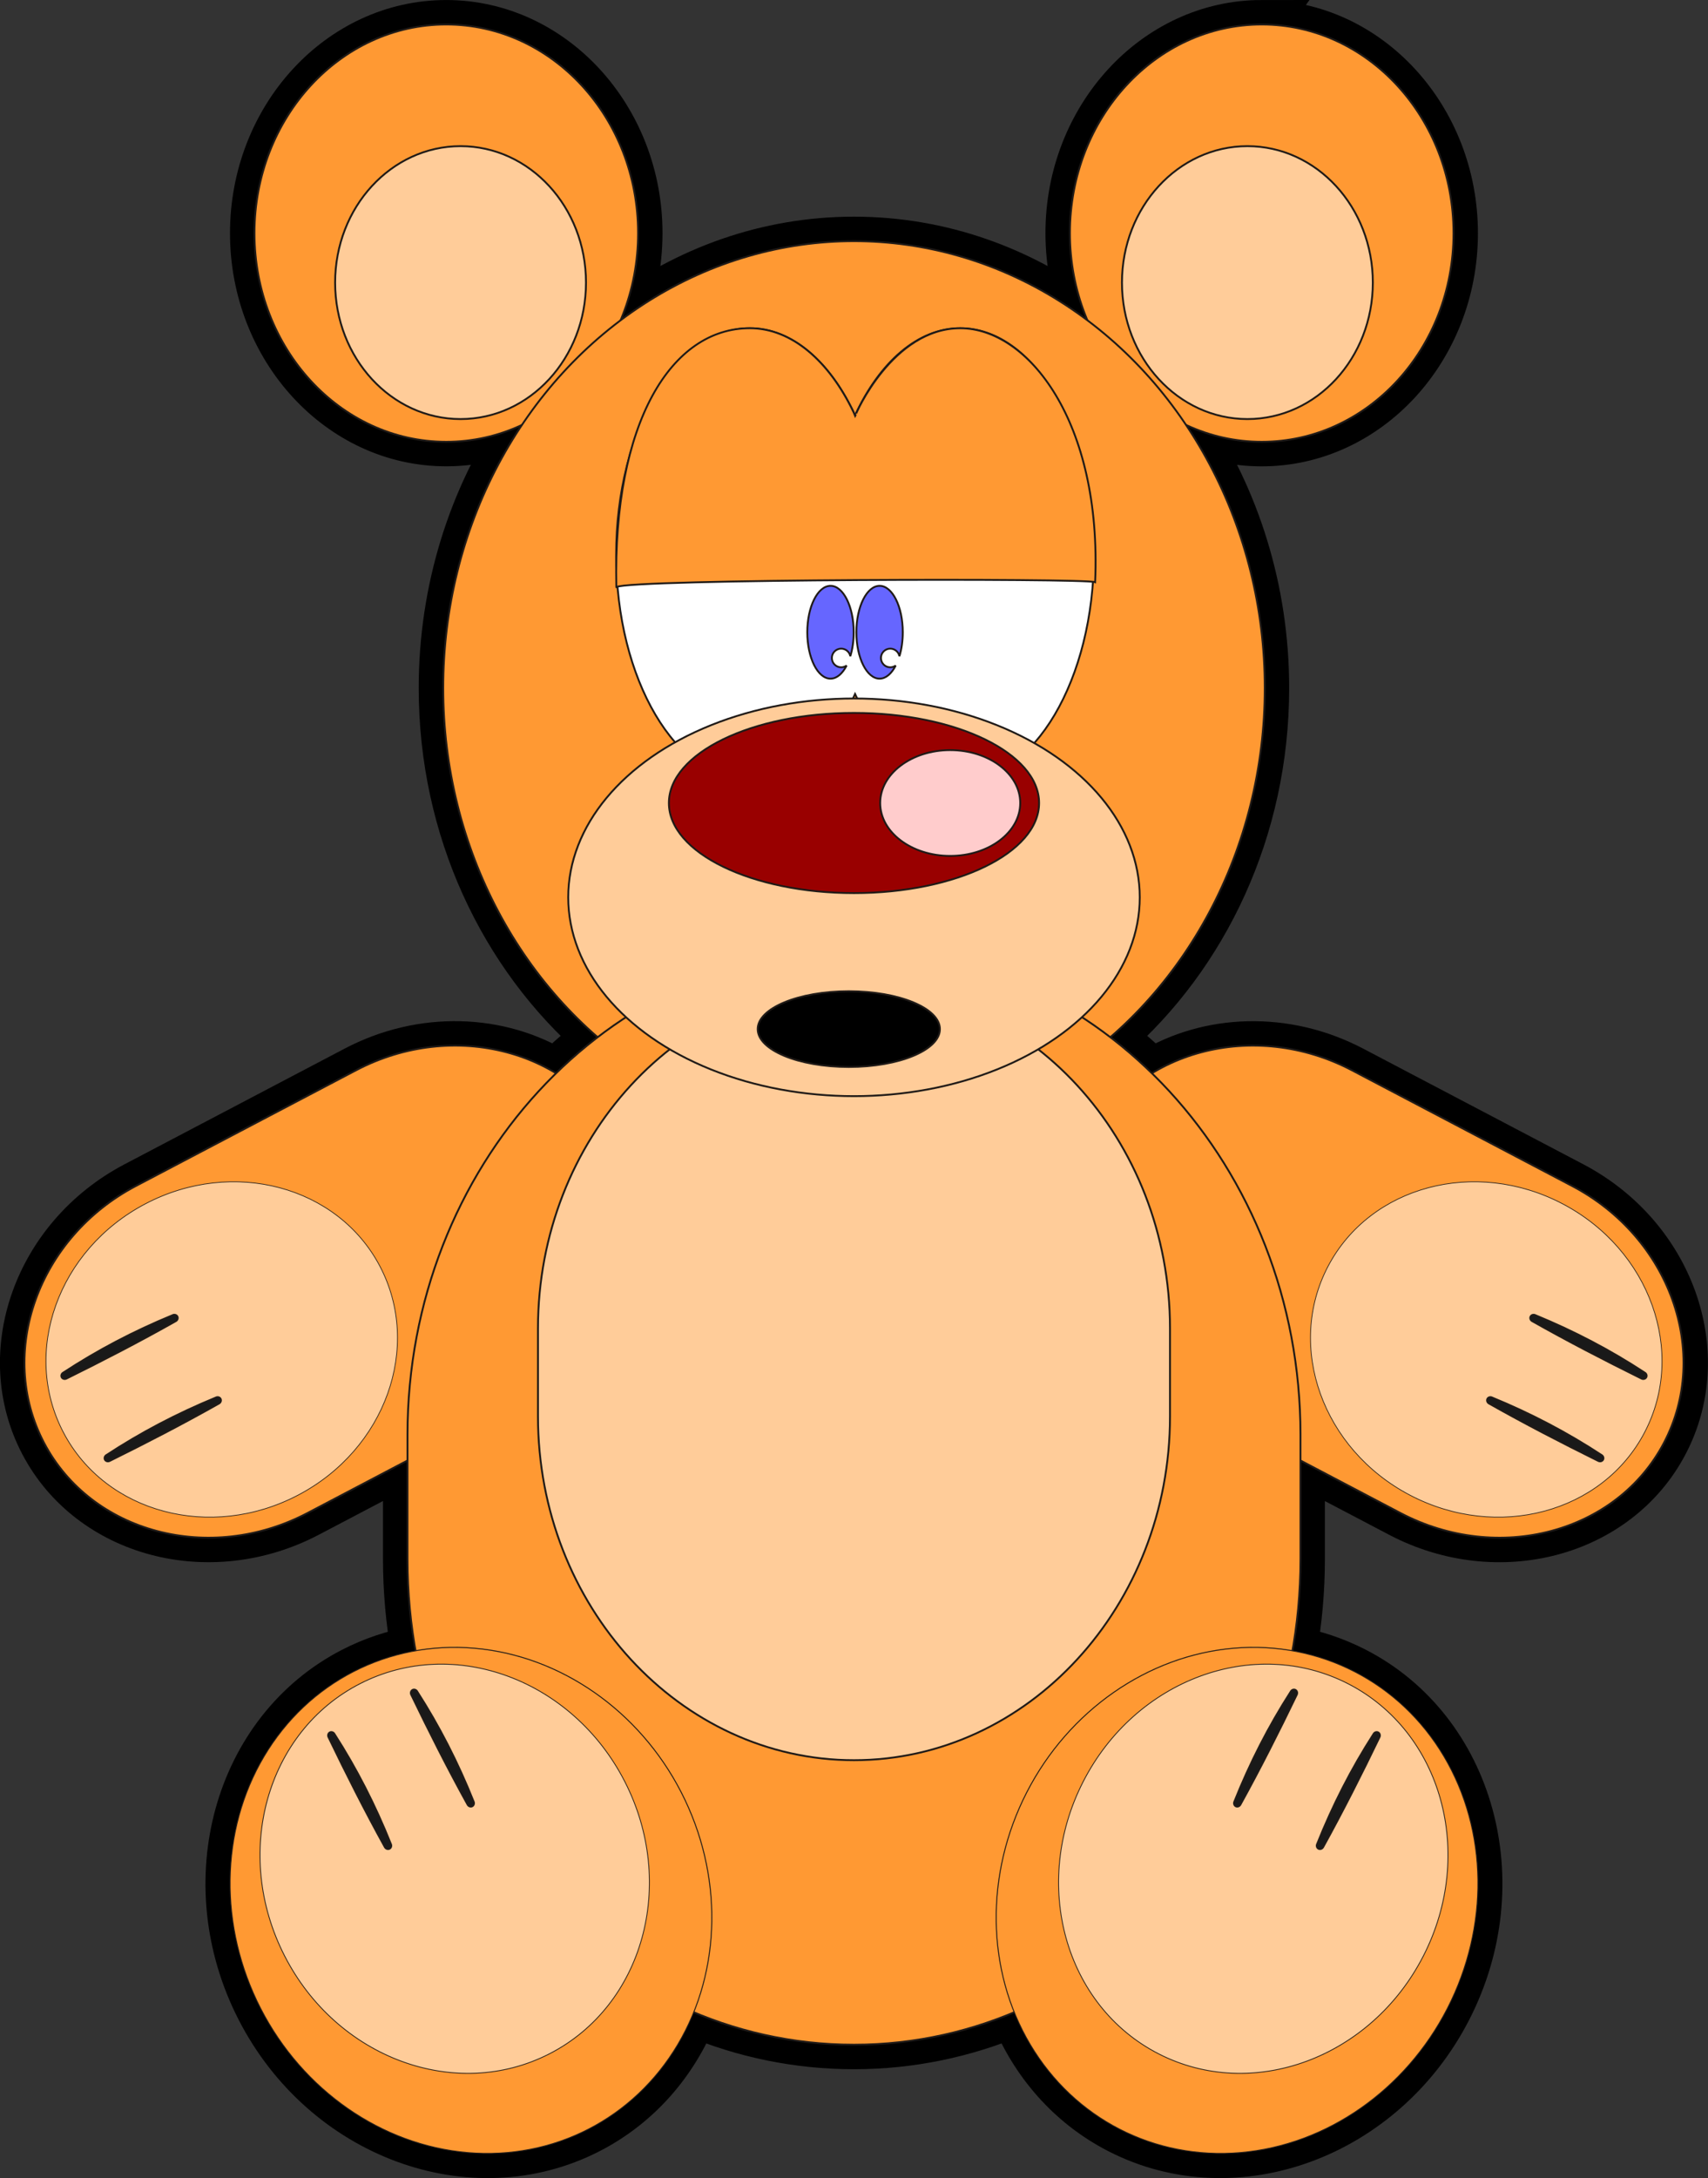 <?xml version="1.0" encoding="UTF-8" standalone="no"?>
<!-- Creator: CorelDRAW -->

<svg
   xmlns:dc="http://purl.org/dc/elements/1.1/"
   xmlns:cc="http://creativecommons.org/ns#"
   xmlns:rdf="http://www.w3.org/1999/02/22-rdf-syntax-ns#"
   xmlns:svg="http://www.w3.org/2000/svg"
   xmlns="http://www.w3.org/2000/svg"
   xmlns:sodipodi="http://sodipodi.sourceforge.net/DTD/sodipodi-0.dtd"
   xmlns:inkscape="http://www.inkscape.org/namespaces/inkscape"
   xml:space="preserve"
   width="69.799mm"
   height="88.953mm"
   style="clip-rule:evenodd;fill-rule:evenodd;image-rendering:optimizeQuality;shape-rendering:geometricPrecision;text-rendering:geometricPrecision"
   viewBox="0 0 69.799 88.953"
   version="1.1"
   id="svg323"
   sodipodi:docname="bear-3.svg"
   inkscape:version="0.92.3 (2405546, 2018-03-11)"><rect x="0" y="0" width="69.799" height="88.953" fill="#333333" stroke="none"/><sodipodi:namedview
   pagecolor="#ffffff"
   bordercolor="#666666"
   borderopacity="1"
   objecttolerance="10"
   gridtolerance="10"
   guidetolerance="10"
   inkscape:pageopacity="0"
   inkscape:pageshadow="2"
   inkscape:window-width="1920"
   inkscape:window-height="1017"
   id="namedview325"
   showgrid="false"
   fit-margin-top="0"
   fit-margin-left="0"
   fit-margin-right="0"
   fit-margin-bottom="0"
   showborder="false"
   inkscape:zoom="2.5282404"
   inkscape:cx="131.90353"
   inkscape:cy="168.1011"
   inkscape:window-x="-4"
   inkscape:window-y="9"
   inkscape:window-maximized="1"
   inkscape:current-layer="svg323" />
 <defs
   id="defs4"><style
     type="text/css"
     id="style2">
   <![CDATA[
    .str0 {stroke:#1F1A17;stroke-width:0.076}
    .str1 {stroke:black;stroke-width:2}
    .fil1 {fill:black}
    .fil4 {fill:#191919}
    .fil6 {fill:#6666FF}
    .fil7 {fill:#990000}
    .fil9 {fill:#CC99CC}
    .fil2 {fill:#FF9933}
    .fil3 {fill:#FFCC99}
    .fil8 {fill:#FFCCCC}
    .fil0 {fill:#FFFFCC}
    .fil5 {fill:white}
   ]]>
  </style></defs>
 <g
   id="_244057192"
   transform="translate(-138.681,-12.583)">
   <path
   style="fill:#000000;stroke:#000000;stroke-width:2"
   inkscape:connector-curvature="0"
   d="m 190.242,13.583 c -4.317,0 -7.838,3.828 -7.838,8.522 0,1.28 0.263,2.495 0.731,3.587 -2.715,-2.054 -6.01,-3.26 -9.555,-3.26 -3.546,0 -6.841,1.207 -9.556,3.261 0.469,-1.091 0.731,-2.307 0.731,-3.587 0,-4.694 -3.52,-8.522 -7.838,-8.522 -4.317,0 -7.837,3.828 -7.837,8.522 0,4.693 3.52,8.522 7.837,8.522 1.108,0 2.163,-0.253 3.12,-0.707 -2.038,3.021 -3.245,6.744 -3.245,10.764 0,5.756 2.474,10.904 6.323,14.253 -0.597,0.457 -1.168,0.951 -1.71,1.48 -2.321,-1.41 -5.444,-1.557 -8.177,-0.122 l -8.995,4.724 c -3.999,2.1 -5.686,6.813 -3.754,10.492 1.932,3.678 6.769,4.965 10.768,2.865 l 4.085,-2.145 v 4.022 c 0,1.279 0.114,2.53 0.328,3.742 -0.867,0.152 -1.719,0.432 -2.534,0.85 -4.738,2.43 -6.448,8.614 -3.805,13.766 2.643,5.152 8.662,7.371 13.401,4.941 2.021,-1.036 3.49,-2.756 4.306,-4.786 2.035,0.856 4.244,1.326 6.55,1.326 2.307,0 4.516,-0.471 6.551,-1.327 0.816,2.031 2.285,3.751 4.306,4.787 4.738,2.43 10.758,0.21 13.4,-4.941 2.643,-5.152 0.933,-11.336 -3.804,-13.766 -0.815,-0.418 -1.668,-0.699 -2.535,-0.85 0.214,-1.212 0.328,-2.463 0.328,-3.741 v -4.022 l 4.085,2.145 c 3.999,2.1 8.837,0.813 10.768,-2.865 1.932,-3.678 0.244,-8.392 -3.754,-10.492 l -8.995,-4.723 c -2.733,-1.435 -5.856,-1.289 -8.177,0.121 -0.542,-0.529 -1.113,-1.024 -1.71,-1.48 3.849,-3.349 6.323,-8.497 6.323,-14.253 0,-4.019 -1.206,-7.742 -3.244,-10.763 0.957,0.454 2.012,0.707 3.12,0.707 4.317,0 7.838,-3.828 7.838,-8.522 0,-4.694 -3.521,-8.522 -7.838,-8.522 z"
   class="fil1 str1"
   id="_244058728" />
   <g
   id="g216">
    <ellipse
   style="fill:#ff9933;stroke:#1f1a17;stroke-width:0.076"
   ry="8.522"
   rx="7.838"
   cy="22.105"
   cx="190.242"
   class="fil2 str0"
   id="_244058680" />
    <ellipse
   style="fill:#ff9933;stroke:#1f1a17;stroke-width:0.076"
   ry="8.522"
   rx="7.838"
   cy="22.105"
   cx="156.918"
   class="fil2 str0"
   id="_244058632" />
    <ellipse
   style="fill:#ff9933;stroke:#1f1a17;stroke-width:0.076"
   ry="18.251"
   rx="16.787"
   cy="40.683"
   cx="173.58"
   class="fil2 str0"
   id="_244058584" />
    <path
   style="fill:#ffffff;stroke:#1f1a17;stroke-width:0.076"
   inkscape:connector-curvature="0"
   d="m 177.924,25.987 c 3.009,0 5.462,4.155 5.462,9.249 0,5.094 -2.454,9.249 -5.462,9.249 -1.743,0 -3.299,-1.395 -4.3,-3.558 -1.001,2.163 -2.558,3.558 -4.301,3.558 -3.009,0 -5.462,-4.155 -5.462,-9.249 0,-5.094 2.454,-9.249 5.462,-9.249 1.743,0 3.3,1.394 4.301,3.558 1.001,-2.163 2.558,-3.558 4.3,-3.558 z"
   class="fil5 str0"
   id="_244058536" />
    <path
   style="fill:#6666ff;stroke:#1f1a17;stroke-width:0.076"
   inkscape:connector-curvature="0"
   d="m 174.626,36.51 c -0.522,0 -0.948,0.852 -0.948,1.895 0,1.044 0.426,1.895 0.948,1.895 0.256,0 0.488,-0.204 0.659,-0.535 -0.063,0.045 -0.14,0.072 -0.223,0.072 -0.21,0 -0.381,-0.171 -0.381,-0.382 0,-0.21 0.171,-0.381 0.381,-0.381 0.186,0 0.342,0.134 0.375,0.31 0.087,-0.286 0.137,-0.622 0.137,-0.98 0,-1.044 -0.426,-1.895 -0.948,-1.895 z"
   class="fil6 str0"
   id="_244058488" />
    <path
   style="fill:#6666ff;stroke:#1f1a17;stroke-width:0.076"
   inkscape:connector-curvature="0"
   d="m 172.62,36.51 c -0.522,0 -0.948,0.852 -0.948,1.895 0,1.044 0.426,1.895 0.948,1.895 0.256,0 0.488,-0.204 0.659,-0.535 -0.063,0.045 -0.14,0.072 -0.223,0.072 -0.21,0 -0.381,-0.171 -0.381,-0.382 0,-0.21 0.171,-0.381 0.381,-0.381 0.186,0 0.342,0.134 0.375,0.31 0.087,-0.286 0.137,-0.622 0.137,-0.98 0,-1.044 -0.426,-1.895 -0.948,-1.895 z"
   class="fil6 str0"
   id="_244058440" />
    <path
   style="fill:#ff9933;stroke:#1f1a17;stroke-width:0.076"
   inkscape:connector-curvature="0"
   d="m 163.868,36.557 c -0.14,-6.739 2.251,-10.569 5.454,-10.569 1.708,0 3.237,1.338 4.24,3.428 0.025,0.052 0.046,0.101 0.066,0.15 0.009,-0.019 0.018,-0.037 0.028,-0.057 -0.031,0.032 1.494,-3.52 4.268,-3.52 2.774,0 5.792,3.823 5.511,10.37 -0.381,-0.164 -18.971,-0.129 -19.566,0.2 z"
   class="fil2 str0"
   id="_244058392" />
    <path
   style="fill:#ff9933;stroke:#1f1a17;stroke-width:0.076"
   inkscape:connector-curvature="0"
   d="m 153.23,56.295 -8.995,4.724 c -3.999,2.1 -5.686,6.813 -3.754,10.492 1.932,3.678 6.769,4.965 10.768,2.865 l 8.995,-4.724 c 3.999,-2.1 5.686,-6.813 3.754,-10.492 -1.932,-3.678 -6.769,-4.965 -10.768,-2.865 z"
   class="fil2 str0"
   id="_244058344" />
    <ellipse
   style="fill:#ffcc99;stroke:#1f1a17;stroke-width:0.076"
   cy="0"
   cx="0"
   ry="19.839"
   rx="18.246"
   transform="matrix(0.171,0.326,-0.326,0.171,147.742,67.697)"
   class="fil3 str0"
   id="_244058296" />
    <path
   style="fill:#191919;stroke:#1f1a17;stroke-width:0.076"
   inkscape:connector-curvature="0"
   d="m 145.733,66.298 c -1.582,0.65 -3.07,1.43 -4.462,2.343 -0.073,0.038 -0.104,0.124 -0.068,0.191 0.035,0.067 0.123,0.09 0.196,0.052 1.496,-0.74 2.988,-1.511 4.462,-2.343 0.073,-0.038 0.104,-0.124 0.068,-0.191 -0.035,-0.067 -0.123,-0.09 -0.196,-0.052 z"
   class="fil4 str0"
   id="_244058248" />
    <path
   style="fill:#191919;stroke:#1f1a17;stroke-width:0.076"
   inkscape:connector-curvature="0"
   d="m 147.5,69.662 c -1.582,0.65 -3.07,1.43 -4.462,2.343 -0.073,0.038 -0.104,0.124 -0.069,0.191 0.035,0.067 0.123,0.09 0.196,0.052 1.496,-0.74 2.988,-1.511 4.462,-2.343 0.073,-0.038 0.104,-0.124 0.069,-0.191 -0.035,-0.067 -0.123,-0.09 -0.196,-0.052 z"
   class="fil4 str0"
   id="_244058200" />
    <path
   style="fill:#ff9933;stroke:#1f1a17;stroke-width:0.076"
   inkscape:connector-curvature="0"
   d="m 193.93,56.295 8.995,4.724 c 3.999,2.1 5.686,6.813 3.754,10.492 -1.932,3.678 -6.769,4.965 -10.768,2.865 l -8.995,-4.724 c -3.999,-2.1 -5.686,-6.813 -3.754,-10.492 1.932,-3.678 6.769,-4.965 10.768,-2.865 z"
   class="fil2 str0"
   id="_244058152" />
    <ellipse
   style="fill:#ffcc99;stroke:#1f1a17;stroke-width:0.076"
   cy="0"
   cx="0"
   ry="19.839"
   rx="18.246"
   transform="matrix(-0.171,0.326,0.326,0.171,199.418,67.697)"
   class="fil3 str0"
   id="_244058104" />
    <path
   style="fill:#191919;stroke:#1f1a17;stroke-width:0.076"
   inkscape:connector-curvature="0"
   d="m 201.427,66.298 c 1.582,0.65 3.07,1.43 4.462,2.343 0.073,0.038 0.104,0.124 0.068,0.191 -0.035,0.067 -0.123,0.09 -0.196,0.052 -1.496,-0.74 -2.988,-1.511 -4.462,-2.343 -0.073,-0.038 -0.104,-0.124 -0.068,-0.191 0.035,-0.067 0.123,-0.09 0.196,-0.052 z"
   class="fil4 str0"
   id="_244058056" />
    <path
   style="fill:#191919;stroke:#1f1a17;stroke-width:0.076"
   inkscape:connector-curvature="0"
   d="m 199.661,69.662 c 1.582,0.65 3.07,1.43 4.462,2.343 0.073,0.038 0.104,0.124 0.069,0.191 -0.035,0.067 -0.123,0.09 -0.196,0.052 -1.496,-0.74 -2.988,-1.511 -4.462,-2.343 -0.073,-0.038 -0.104,-0.124 -0.069,-0.191 0.035,-0.067 0.123,-0.09 0.196,-0.052 z"
   class="fil4 str0"
   id="_244058008" />
    <path
   style="fill:#ff9933;stroke:#1f1a17;stroke-width:0.076"
   inkscape:connector-curvature="0"
   d="m 191.826,76.252 v -5.08 c 0,-10.927 -8.197,-19.839 -18.246,-19.839 -10.05,0 -18.246,8.912 -18.246,19.839 v 5.08 c 0,10.927 8.197,19.839 18.246,19.839 10.05,0 18.246,-8.912 18.246,-19.839 z"
   class="fil2 str0"
   id="_244057960" />
    <path
   style="fill:#ffcc99;stroke:#1f1a17;stroke-width:0.076"
   inkscape:connector-curvature="0"
   d="m 186.494,70.43 v -3.595 c 0,-7.734 -5.801,-14.041 -12.914,-14.041 -7.113,0 -12.914,6.308 -12.914,14.041 v 3.595 c 0,7.734 5.801,14.041 12.914,14.041 7.113,0 12.914,-6.308 12.914,-14.041 z"
   class="fil3 str0"
   id="_244057912" />
    <ellipse
   style="fill:#ff9933;stroke:#1f1a17;stroke-width:0.076"
   cy="0"
   cx="0"
   ry="19.839"
   rx="18.246"
   transform="matrix(-0.471,-0.242,0.242,-0.471,189.235,90.198)"
   class="fil2 str0"
   id="_244057864" />
    <ellipse
   style="fill:#ffcc99;stroke:#1f1a17;stroke-width:0.076"
   cy="0"
   cx="0"
   ry="19.839"
   rx="18.246"
   transform="matrix(-0.381,-0.195,0.195,-0.381,189.898,88.905)"
   class="fil3 str0"
   id="_244057816" />
    <path
   style="fill:#191919;stroke:#1f1a17;stroke-width:0.076"
   inkscape:connector-curvature="0"
   d="m 189.128,86.156 c 0.635,-1.588 1.4,-3.084 2.3,-4.484 0.038,-0.073 0.123,-0.105 0.191,-0.07 0.067,0.035 0.092,0.122 0.054,0.196 -0.725,1.503 -1.482,3.002 -2.3,4.484 -0.038,0.073 -0.123,0.105 -0.191,0.07 -0.067,-0.035 -0.092,-0.122 -0.054,-0.196 z"
   class="fil4 str0"
   id="_244057768" />
    <path
   style="fill:#191919;stroke:#1f1a17;stroke-width:0.076"
   inkscape:connector-curvature="0"
   d="m 192.509,87.891 c 0.635,-1.588 1.4,-3.084 2.3,-4.484 0.038,-0.073 0.123,-0.105 0.191,-0.07 0.067,0.035 0.092,0.122 0.054,0.196 -0.725,1.503 -1.482,3.003 -2.3,4.484 -0.038,0.073 -0.123,0.105 -0.191,0.07 -0.067,-0.035 -0.092,-0.122 -0.054,-0.196 z"
   class="fil4 str0"
   id="_244057720" />
    <ellipse
   style="fill:#ff9933;stroke:#1f1a17;stroke-width:0.076"
   cy="0"
   cx="0"
   ry="19.839"
   rx="18.246"
   transform="matrix(0.471,-0.242,-0.242,-0.471,157.926,90.198)"
   class="fil2 str0"
   id="_244057672" />
    <ellipse
   style="fill:#ffcc99;stroke:#1f1a17;stroke-width:0.076"
   cy="0"
   cx="0"
   ry="19.839"
   rx="18.246"
   transform="matrix(0.381,-0.195,-0.195,-0.381,157.263,88.905)"
   class="fil3 str0"
   id="_244057624" />
    <path
   style="fill:#191919;stroke:#1f1a17;stroke-width:0.076"
   inkscape:connector-curvature="0"
   d="m 158.033,86.156 c -0.635,-1.588 -1.4,-3.084 -2.3,-4.484 -0.038,-0.073 -0.123,-0.105 -0.191,-0.07 -0.067,0.035 -0.092,0.122 -0.054,0.196 0.725,1.503 1.482,3.002 2.3,4.484 0.038,0.073 0.123,0.105 0.191,0.07 0.067,-0.035 0.092,-0.122 0.054,-0.196 z"
   class="fil4 str0"
   id="_244057576" />
    <path
   style="fill:#191919;stroke:#1f1a17;stroke-width:0.076"
   inkscape:connector-curvature="0"
   d="m 154.652,87.891 c -0.635,-1.588 -1.4,-3.084 -2.3,-4.484 -0.038,-0.073 -0.123,-0.105 -0.191,-0.07 -0.067,0.035 -0.092,0.122 -0.054,0.196 0.725,1.503 1.482,3.003 2.3,4.484 0.038,0.073 0.123,0.105 0.191,0.07 0.067,-0.035 0.092,-0.122 0.054,-0.196 z"
   class="fil4 str0"
   id="_244057528" />
    <ellipse
   style="fill:#ffcc99;stroke:#1f1a17;stroke-width:0.076"
   ry="5.573"
   rx="5.126"
   cy="24.125"
   cx="157.502"
   class="fil3 str0"
   id="_244057480" />
    <ellipse
   style="fill:#ffcc99;stroke:#1f1a17;stroke-width:0.076"
   ry="5.573"
   rx="5.126"
   cy="24.125"
   cx="189.657"
   class="fil3 str0"
   id="_244057432" />
    <ellipse
   style="fill:#ffcc99;stroke:#1f1a17;stroke-width:0.076"
   ry="8.12"
   rx="11.678"
   cy="49.231"
   cx="173.58"
   class="fil3 str0"
   id="_244057384" />
    <ellipse
   style="fill:#990000;stroke:#1f1a17;stroke-width:0.076"
   ry="3.679"
   rx="7.564"
   cy="45.379"
   cx="173.58"
   class="fil7 str0"
   id="_244057336" />
    <ellipse
   style="fill:#ffcccc;stroke:#1f1a17;stroke-width:0.076"
   ry="2.161"
   rx="2.862"
   cy="45.379"
   cx="177.512"
   class="fil8 str0"
   id="_244057288" />
    <ellipse
   style="fill:#000000;stroke:#1f1a17;stroke-width:0.076"
   ry="1.546"
   rx="3.723"
   cy="54.613"
   cx="173.368"
   class="fil1 str0"
   id="_244057240" />
   </g>
  </g>
</svg>